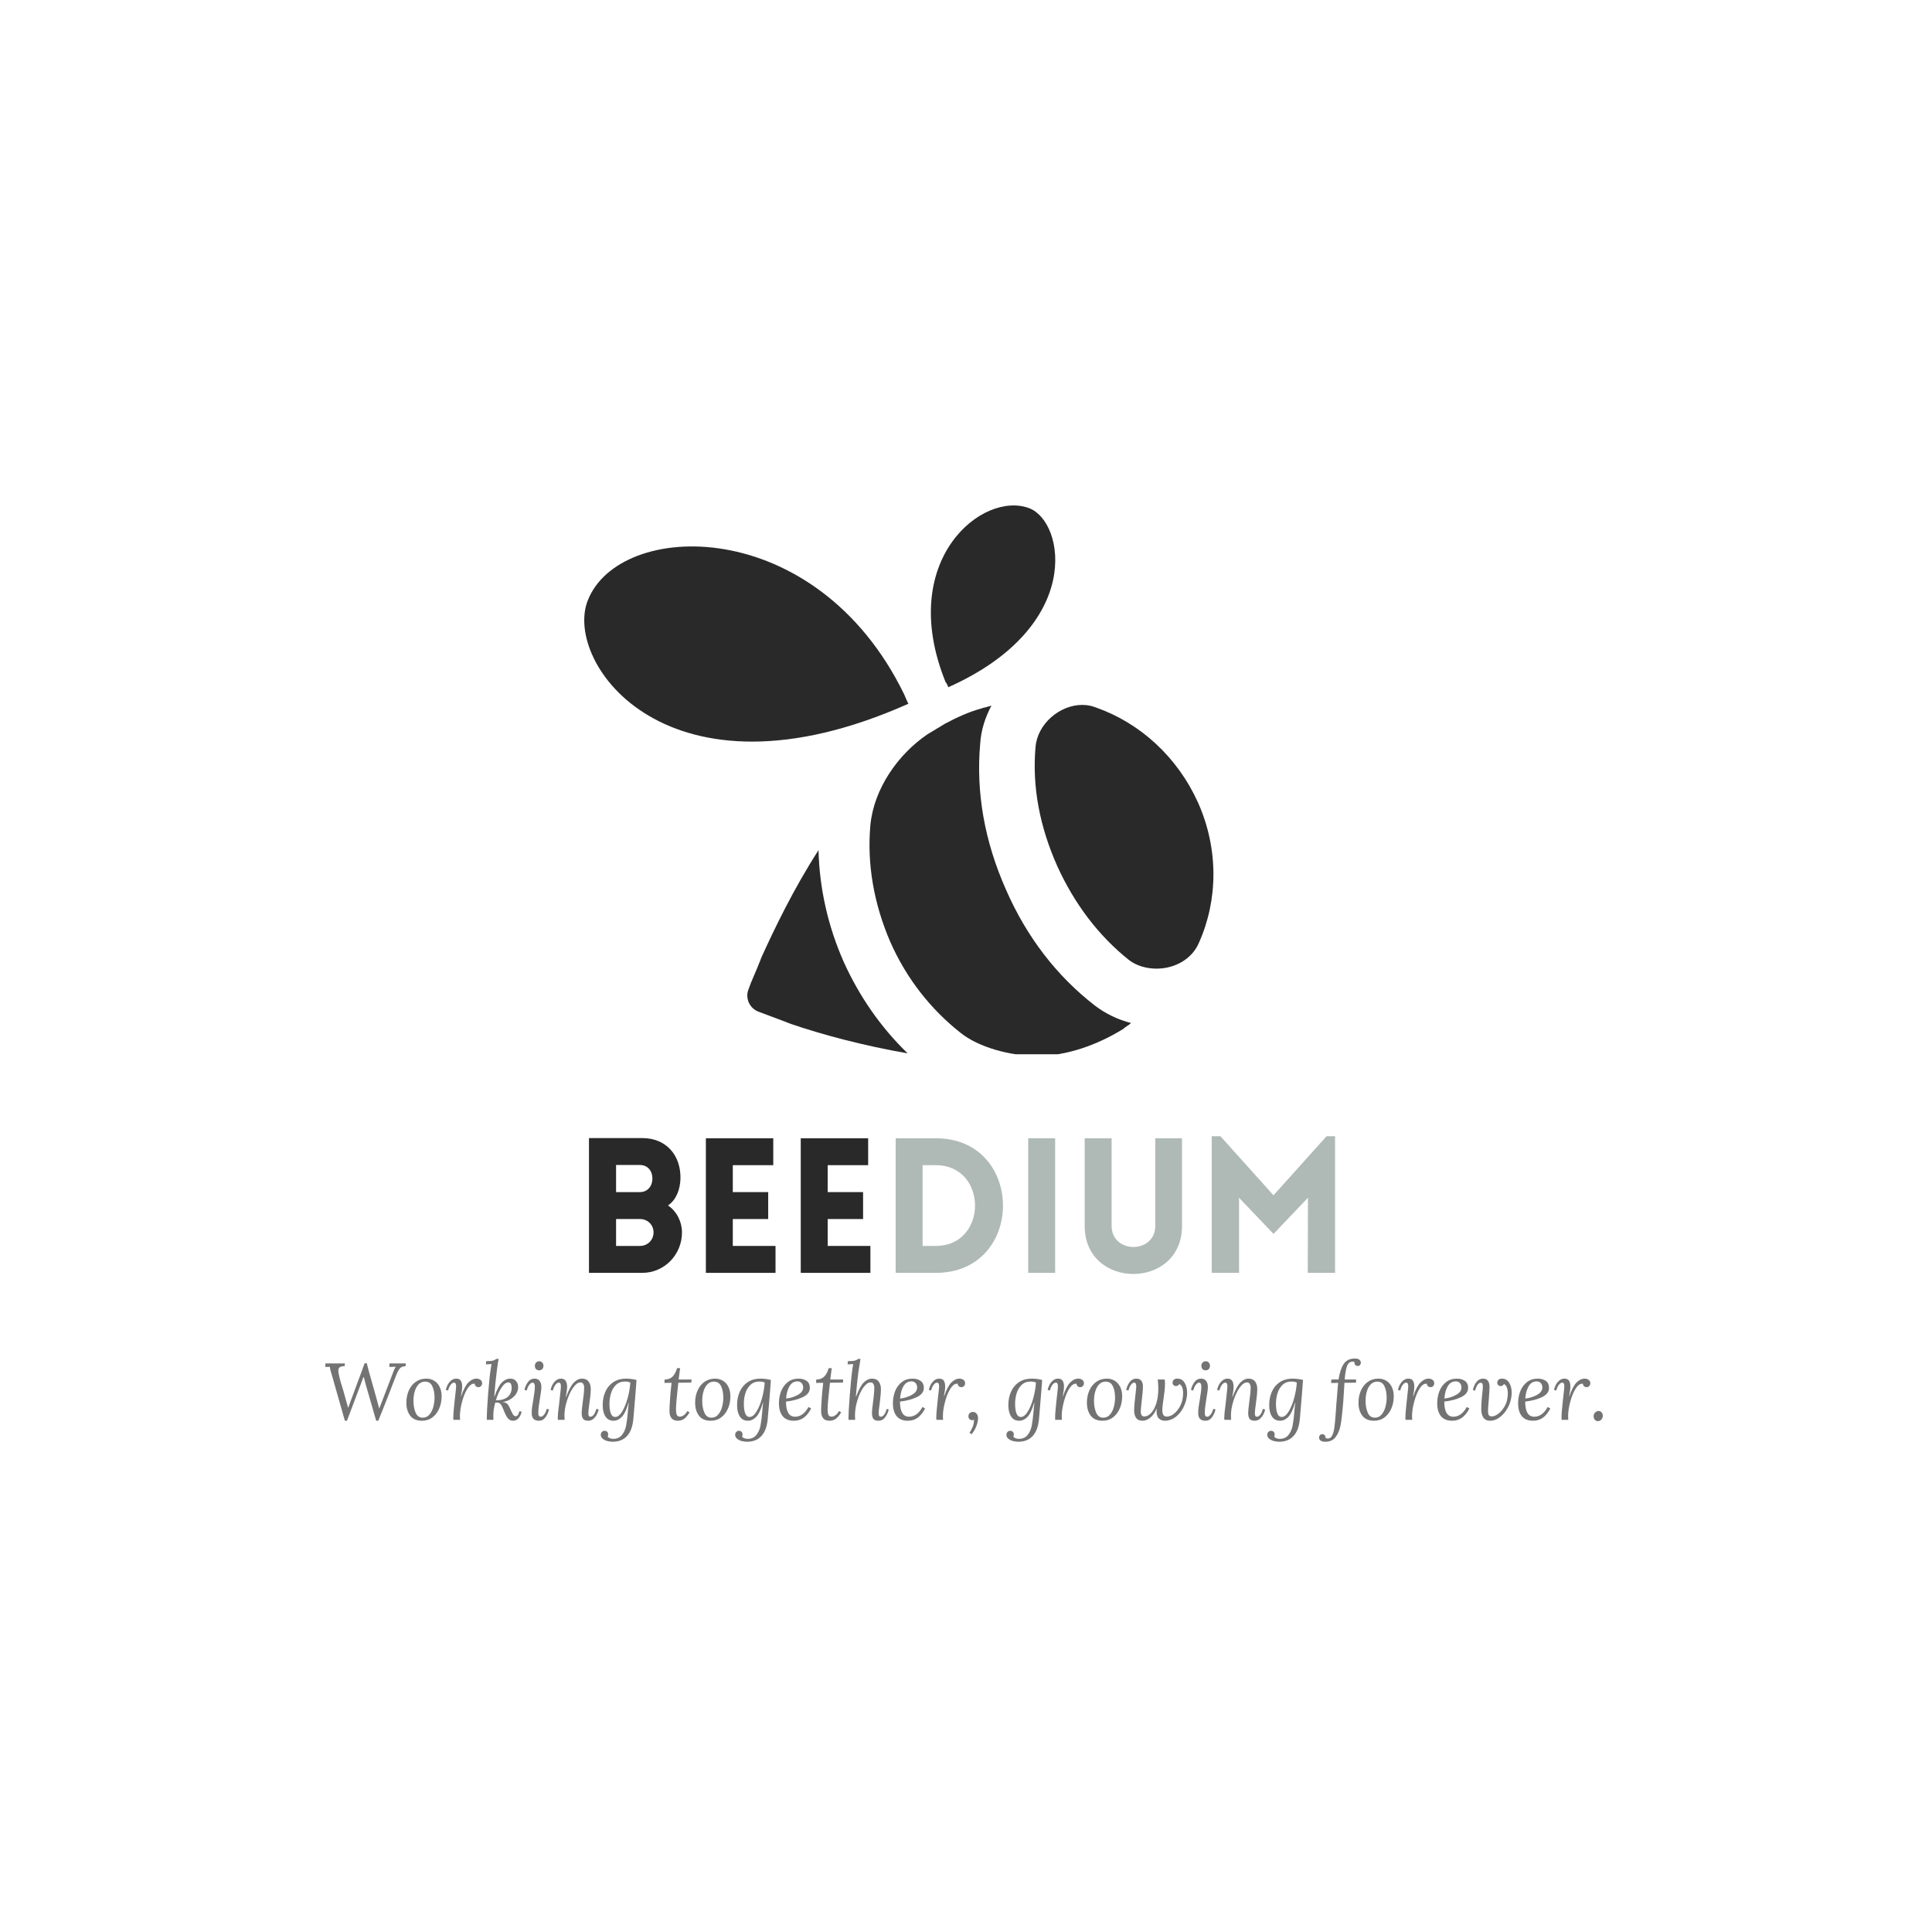 <svg xmlns="http://www.w3.org/2000/svg" xmlns:xlink="http://www.w3.org/1999/xlink" width="500" zoomAndPan="magnify" viewBox="0 0 375 375" height="500" preserveAspectRatio="xMidYMid meet" version="1.0"><defs><g/><clipPath id="2dc1f2f976"><path d="M 145 165 L 177 165 L 177 204.625 L 145 204.625 Z M 145 165 " clip-rule="nonzero"/></clipPath><clipPath id="27a65af452"><path d="M 168 136 L 220 136 L 220 204.625 L 168 204.625 Z M 168 136 " clip-rule="nonzero"/></clipPath></defs><path fill="#292929" d="M 176.332 136.59 C 176.164 136.422 175.652 135.078 175.484 134.742 C 158.363 99.668 120.102 100.836 114.062 116.613 C 109.363 128.695 129.672 157.395 176.332 136.59 Z M 176.332 136.59 " fill-opacity="1" fill-rule="nonzero"/><path fill="#292929" d="M 184.047 133.398 C 210.391 121.652 206.703 101.352 199.816 98.66 C 190.75 95.137 173.973 108.738 183.535 132.391 C 183.703 132.559 184.047 133.23 184.047 133.398 Z M 184.047 133.398 " fill-opacity="1" fill-rule="nonzero"/><g clip-path="url(#2dc1f2f976)"><path fill="#292929" d="M 158.875 165.012 C 154.004 172.57 150.312 180.289 147.793 185.828 C 147.633 186.164 147.633 186.332 147.465 186.668 C 146.625 188.852 145.777 190.531 145.281 192.043 C 144.609 193.711 145.449 195.734 147.297 196.398 C 148.633 196.91 150.48 197.574 152.668 198.414 C 152.996 198.582 153.172 198.582 153.508 198.742 C 159.387 200.758 167.438 202.941 176.172 204.453 C 170.965 199.422 166.77 193.371 163.746 186.66 C 160.715 179.793 159.043 172.402 158.875 165.012 Z M 158.875 165.012 " fill-opacity="1" fill-rule="nonzero"/></g><path fill="#292929" d="M 232.539 155.785 C 228.516 146.895 221.297 140.352 212.738 137.328 C 211.898 137 211.059 136.824 210.051 136.824 C 205.688 136.824 201.328 140.52 200.992 145.055 C 200.32 152.77 201.832 160.488 205.184 168.043 C 208.535 175.434 213.234 181.637 219.121 186.332 C 220.633 187.508 222.648 188.012 224.484 188.012 C 228.02 188.012 231.371 186.172 232.715 182.98 C 236.402 174.746 236.578 164.848 232.539 155.785 Z M 232.539 155.785 " fill-opacity="1" fill-rule="nonzero"/><g clip-path="url(#27a65af452)"><path fill="#292929" d="M 195.285 172.738 C 191.094 163.336 189.414 153.77 190.254 144.367 C 190.414 141.688 191.262 139.168 192.43 136.984 C 192.27 136.984 191.926 137.145 191.758 137.145 C 191.422 137.316 190.918 137.316 190.582 137.484 C 188.062 138.152 185.551 139.328 183.367 140.504 C 182.199 141.184 181.191 141.855 180.02 142.527 C 174.316 146.391 169.613 153.098 168.941 160.152 C 168.262 167.699 169.613 175.422 172.797 182.805 C 175.988 190.027 180.684 195.902 186.391 200.43 C 189.918 203.285 196.121 204.965 201.336 204.965 C 207.039 204.965 213.074 202.781 217.945 199.758 C 217.945 199.758 218.113 199.758 218.113 199.598 C 218.441 199.43 218.785 199.086 219.121 198.918 C 219.281 198.75 219.449 198.59 219.617 198.59 C 216.93 197.91 214.586 196.742 212.57 195.223 C 205.191 189.523 199.32 181.965 195.285 172.738 Z M 195.285 172.738 " fill-opacity="1" fill-rule="nonzero"/></g><g fill="#292929" fill-opacity="1"><g transform="translate(111.397, 247.062)"><g><path d="M 2.922 0 L 13.266 0 C 17.504 0 20.973 -3.473 20.973 -7.855 C 20.973 -9.902 19.988 -11.91 18.27 -13.082 C 19.914 -14.215 20.609 -16.262 20.68 -18.234 C 20.793 -22.836 17.906 -26.164 13.266 -26.164 L 2.922 -26.164 Z M 8.184 -20.938 L 12.824 -20.938 C 14.324 -20.938 15.238 -19.77 15.238 -18.305 C 15.238 -16.883 14.324 -15.676 12.824 -15.676 L 8.184 -15.676 Z M 8.184 -10.449 L 12.824 -10.449 C 14.324 -10.449 15.457 -9.316 15.457 -7.855 C 15.457 -6.395 14.324 -5.227 12.824 -5.227 L 8.184 -5.227 Z M 8.184 -10.449 "/></g></g></g><g fill="#292929" fill-opacity="1"><g transform="translate(134.087, 247.062)"><g><path d="M 16.441 0 L 16.441 -5.227 L 8.148 -5.227 L 8.148 -10.449 L 15.02 -10.449 L 15.02 -15.676 L 8.148 -15.676 L 8.148 -20.902 L 16.004 -20.902 L 16.004 -26.125 L 2.922 -26.125 L 2.922 0 Z M 16.441 0 "/></g></g></g><g fill="#292929" fill-opacity="1"><g transform="translate(152.503, 247.062)"><g><path d="M 16.441 0 L 16.441 -5.227 L 8.148 -5.227 L 8.148 -10.449 L 15.02 -10.449 L 15.02 -15.676 L 8.148 -15.676 L 8.148 -20.902 L 16.004 -20.902 L 16.004 -26.125 L 2.922 -26.125 L 2.922 0 Z M 16.441 0 "/></g></g></g><g fill="#afbab6" fill-opacity="1"><g transform="translate(170.928, 247.062)"><g><path d="M 10.707 -26.125 L 2.922 -26.125 L 2.922 0 L 10.707 0 C 28.098 0 28.098 -26.125 10.707 -26.125 Z M 10.707 -20.902 C 20.863 -20.902 20.863 -5.227 10.707 -5.227 L 8.148 -5.227 L 8.148 -20.902 Z M 10.707 -20.902 "/></g></g></g><g fill="#afbab6" fill-opacity="1"><g transform="translate(196.651, 247.062)"><g><path d="M 8.148 0 L 8.148 -26.125 L 2.922 -26.125 L 2.922 0 Z M 8.148 0 "/></g></g></g><g fill="#afbab6" fill-opacity="1"><g transform="translate(207.759, 247.062)"><g><path d="M 21.668 -9.098 L 21.668 -26.125 L 16.48 -26.125 L 16.48 -9.137 C 16.48 -3.652 8.004 -3.652 8.004 -9.137 L 8.004 -26.125 L 2.777 -26.125 L 2.777 -9.098 C 2.777 3.324 21.668 3.324 21.668 -9.098 Z M 21.668 -9.098 "/></g></g></g><g fill="#afbab6" fill-opacity="1"><g transform="translate(232.277, 247.062)"><g><path d="M 14.91 -15.055 L 4.605 -26.527 L 2.922 -26.527 L 2.922 0 L 8.223 0 L 8.223 -14.578 L 14.91 -7.562 L 21.594 -14.578 L 21.559 0 L 26.855 0 L 26.855 -26.527 L 25.211 -26.527 Z M 14.91 -15.055 "/></g></g></g><g fill="#737373" fill-opacity="1"><g transform="translate(62.705, 275.592)"><g><path d="M 8.484 -10.984 C 8.566 -10.617 8.719 -10.035 8.938 -9.234 C 9.164 -8.441 9.336 -7.836 9.453 -7.422 C 9.859 -5.992 10.078 -5.219 10.109 -5.094 L 10.203 -4.766 C 10.535 -3.566 10.766 -2.723 10.891 -2.234 L 10.922 -2.234 L 11.719 -4.297 C 12.219 -5.648 12.766 -7.082 13.359 -8.594 L 13.578 -9.172 C 13.734 -9.617 13.91 -10 14.109 -10.312 L 12.859 -10.266 L 12.891 -10.953 L 16.062 -10.953 L 16.031 -10.438 C 15.656 -10.395 15.367 -10.316 15.172 -10.203 C 14.973 -10.086 14.789 -9.879 14.625 -9.578 C 14.457 -9.285 14.242 -8.801 13.984 -8.125 C 13.641 -7.258 13.281 -6.328 12.906 -5.328 C 11.914 -2.785 11.188 -0.953 10.719 0.172 L 10.312 0.172 L 8.531 -6 C 8.301 -6.781 8.094 -7.551 7.906 -8.312 L 7.844 -8.312 L 4.641 0.172 L 4.234 0.172 L 1.859 -8.172 L 1.75 -8.562 C 1.633 -8.938 1.535 -9.27 1.453 -9.562 C 1.379 -9.863 1.332 -10.109 1.312 -10.297 L 0.438 -10.266 L 0.469 -10.953 L 4.234 -10.953 L 4.203 -10.438 C 3.742 -10.414 3.422 -10.336 3.234 -10.203 C 3.055 -10.078 2.969 -9.863 2.969 -9.562 C 2.969 -9.312 3.004 -9.035 3.078 -8.734 C 3.172 -8.285 3.281 -7.836 3.406 -7.391 C 3.539 -6.941 3.629 -6.648 3.672 -6.516 C 3.859 -5.953 4 -5.477 4.094 -5.094 C 4.219 -4.613 4.395 -3.973 4.625 -3.172 L 4.859 -2.375 L 4.891 -2.375 C 5.109 -2.977 5.305 -3.52 5.484 -4 L 5.688 -4.531 C 5.77 -4.738 5.883 -5.051 6.031 -5.469 C 7.227 -8.664 7.906 -10.504 8.062 -10.984 Z M 8.484 -10.984 "/></g></g></g><g fill="#737373" fill-opacity="1"><g transform="translate(78.267, 275.592)"><g><path d="M 4.484 -8 C 5.047 -8 5.551 -7.863 6 -7.594 C 6.457 -7.32 6.812 -6.926 7.062 -6.406 C 7.32 -5.895 7.453 -5.285 7.453 -4.578 C 7.453 -3.711 7.297 -2.922 6.984 -2.203 C 6.68 -1.484 6.238 -0.906 5.656 -0.469 C 5.082 -0.039 4.398 0.172 3.609 0.172 C 2.617 0.172 1.867 -0.148 1.359 -0.797 C 0.859 -1.453 0.609 -2.297 0.609 -3.328 C 0.609 -4.191 0.766 -4.977 1.078 -5.688 C 1.391 -6.395 1.836 -6.957 2.422 -7.375 C 3.004 -7.789 3.691 -8 4.484 -8 Z M 4.234 -7.422 C 3.766 -7.422 3.359 -7.254 3.016 -6.922 C 2.68 -6.598 2.426 -6.148 2.25 -5.578 C 2.07 -5.016 1.984 -4.379 1.984 -3.672 C 1.984 -2.805 2.125 -2.047 2.406 -1.391 C 2.688 -0.742 3.145 -0.422 3.781 -0.422 C 4.32 -0.422 4.758 -0.625 5.094 -1.031 C 5.438 -1.438 5.688 -1.938 5.844 -2.531 C 6 -3.125 6.078 -3.707 6.078 -4.281 C 6.078 -5.156 5.938 -5.895 5.656 -6.5 C 5.383 -7.113 4.91 -7.422 4.234 -7.422 Z M 4.234 -7.422 "/></g></g></g><g fill="#737373" fill-opacity="1"><g transform="translate(86.424, 275.592)"><g><path d="M 6.062 -8 C 6.383 -8 6.645 -7.914 6.844 -7.75 C 7.051 -7.594 7.156 -7.375 7.156 -7.094 C 7.156 -6.895 7.086 -6.719 6.953 -6.562 C 6.816 -6.414 6.645 -6.344 6.438 -6.344 C 6.25 -6.344 6.086 -6.398 5.953 -6.516 C 5.816 -6.629 5.738 -6.789 5.719 -7 C 5.676 -7.008 5.617 -7.016 5.547 -7.016 C 5.109 -7.016 4.676 -6.664 4.25 -5.969 C 3.832 -5.27 3.492 -4.414 3.234 -3.406 C 2.973 -2.406 2.844 -1.492 2.844 -0.672 C 2.844 -0.578 2.852 -0.352 2.875 0 L 1.578 0 C 1.566 -0.094 1.562 -0.227 1.562 -0.406 C 1.562 -1.039 1.645 -2.109 1.812 -3.609 L 2.016 -5.438 C 2.078 -5.977 2.109 -6.336 2.109 -6.516 C 2.109 -6.734 2.078 -6.906 2.016 -7.031 C 1.961 -7.156 1.852 -7.219 1.688 -7.219 C 1.488 -7.219 1.285 -7.094 1.078 -6.844 C 0.867 -6.594 0.691 -6.211 0.547 -5.703 L 0.109 -5.797 C 0.16 -6.086 0.27 -6.406 0.438 -6.75 C 0.613 -7.094 0.844 -7.383 1.125 -7.625 C 1.414 -7.875 1.754 -8 2.141 -8 C 2.547 -8 2.836 -7.867 3.016 -7.609 C 3.191 -7.348 3.281 -6.973 3.281 -6.484 C 3.281 -6.004 3.203 -5.375 3.047 -4.594 L 3.094 -4.594 C 3.52 -5.852 3.977 -6.734 4.469 -7.234 C 4.969 -7.742 5.5 -8 6.062 -8 Z M 6.062 -8 "/></g></g></g><g fill="#737373" fill-opacity="1"><g transform="translate(93.547, 275.592)"><g><path d="M 3.234 -11.828 C 3.148 -11.398 3.035 -10.645 2.891 -9.562 L 2.844 -9.156 C 2.656 -7.707 2.504 -6.16 2.391 -4.516 L 2.438 -4.516 C 2.875 -5.816 3.344 -6.723 3.844 -7.234 C 4.352 -7.742 4.91 -8 5.516 -8 C 6.016 -8 6.391 -7.832 6.641 -7.5 C 6.898 -7.176 7.031 -6.781 7.031 -6.312 C 7.031 -5.926 6.914 -5.535 6.688 -5.141 C 6.469 -4.754 6.129 -4.406 5.672 -4.094 C 5.211 -3.781 4.66 -3.566 4.016 -3.453 L 4.016 -3.438 C 4.367 -3.426 4.641 -3.336 4.828 -3.172 C 5.023 -3.016 5.211 -2.738 5.391 -2.344 C 5.648 -1.758 5.852 -1.336 6 -1.078 C 6.156 -0.828 6.336 -0.703 6.547 -0.703 C 6.711 -0.703 6.852 -0.773 6.969 -0.922 C 7.082 -1.078 7.18 -1.328 7.266 -1.672 L 7.703 -1.594 C 7.598 -1.094 7.398 -0.672 7.109 -0.328 C 6.828 0.004 6.461 0.172 6.016 0.172 C 5.629 0.172 5.301 0.016 5.031 -0.297 C 4.77 -0.609 4.5 -1.133 4.219 -1.875 C 4 -2.438 3.805 -2.82 3.641 -3.031 C 3.484 -3.238 3.266 -3.348 2.984 -3.359 L 2.578 -3.344 C 2.328 -2.426 2.203 -1.586 2.203 -0.828 C 2.203 -0.629 2.211 -0.352 2.234 0 L 0.953 0 C 0.941 -0.094 0.938 -0.227 0.938 -0.406 C 0.938 -1.195 1.02 -2.707 1.188 -4.938 C 1.363 -7.164 1.539 -8.852 1.719 -10 C 1.738 -10.125 1.785 -10.398 1.859 -10.828 L 0.766 -10.766 L 0.828 -11.391 C 1.441 -11.391 1.879 -11.426 2.141 -11.5 C 2.41 -11.57 2.625 -11.68 2.781 -11.828 Z M 5.094 -7.266 C 4.676 -7.266 4.242 -6.93 3.797 -6.266 C 3.359 -5.598 2.992 -4.773 2.703 -3.797 L 2.719 -3.797 C 3.707 -3.797 4.461 -4.008 4.984 -4.438 C 5.504 -4.863 5.766 -5.477 5.766 -6.281 C 5.766 -6.539 5.719 -6.77 5.625 -6.969 C 5.531 -7.164 5.352 -7.266 5.094 -7.266 Z M 5.094 -7.266 "/></g></g></g><g fill="#737373" fill-opacity="1"><g transform="translate(101.689, 275.592)"><g><path d="M 2.969 -11.375 C 3.207 -11.375 3.406 -11.289 3.562 -11.125 C 3.719 -10.957 3.797 -10.742 3.797 -10.484 C 3.797 -10.223 3.711 -10.008 3.547 -9.844 C 3.379 -9.688 3.18 -9.609 2.953 -9.609 C 2.723 -9.609 2.523 -9.688 2.359 -9.844 C 2.203 -10.008 2.125 -10.223 2.125 -10.484 C 2.125 -10.742 2.207 -10.957 2.375 -11.125 C 2.539 -11.289 2.738 -11.375 2.969 -11.375 Z M 2.078 -8 C 2.504 -8 2.828 -7.852 3.047 -7.562 C 3.273 -7.27 3.391 -6.875 3.391 -6.375 C 3.391 -5.969 3.301 -5.254 3.125 -4.234 C 3.02 -3.566 2.938 -3.008 2.875 -2.562 C 2.82 -2.125 2.797 -1.691 2.797 -1.266 C 2.797 -0.828 2.957 -0.609 3.281 -0.609 C 3.477 -0.609 3.68 -0.734 3.891 -0.984 C 4.109 -1.234 4.289 -1.613 4.438 -2.125 L 4.875 -2.031 C 4.75 -1.469 4.52 -0.957 4.188 -0.5 C 3.863 -0.051 3.441 0.172 2.922 0.172 C 1.984 0.172 1.516 -0.316 1.516 -1.297 C 1.516 -1.703 1.539 -2.098 1.594 -2.484 C 1.645 -2.867 1.723 -3.352 1.828 -3.938 C 1.93 -4.57 2.004 -5.062 2.047 -5.406 C 2.098 -5.758 2.125 -6.129 2.125 -6.516 C 2.125 -6.691 2.086 -6.852 2.016 -7 C 1.953 -7.145 1.844 -7.219 1.688 -7.219 C 1.488 -7.219 1.285 -7.094 1.078 -6.844 C 0.867 -6.594 0.691 -6.211 0.547 -5.703 L 0.109 -5.797 C 0.203 -6.305 0.414 -6.801 0.75 -7.281 C 1.082 -7.758 1.523 -8 2.078 -8 Z M 2.078 -8 "/></g></g></g><g fill="#737373" fill-opacity="1"><g transform="translate(106.761, 275.592)"><g><path d="M 6.203 -8 C 6.785 -8 7.211 -7.812 7.484 -7.438 C 7.766 -7.062 7.906 -6.57 7.906 -5.969 C 7.906 -5.27 7.805 -4.266 7.609 -2.953 C 7.492 -2.129 7.438 -1.586 7.438 -1.328 C 7.438 -1.098 7.461 -0.922 7.516 -0.797 C 7.578 -0.672 7.691 -0.609 7.859 -0.609 C 8.055 -0.609 8.258 -0.727 8.469 -0.969 C 8.676 -1.219 8.852 -1.602 9 -2.125 L 9.438 -2.016 C 9.383 -1.723 9.27 -1.406 9.094 -1.062 C 8.926 -0.727 8.695 -0.438 8.406 -0.188 C 8.125 0.051 7.789 0.172 7.406 0.172 C 6.938 0.172 6.609 0.051 6.422 -0.188 C 6.234 -0.438 6.141 -0.816 6.141 -1.328 C 6.141 -1.711 6.207 -2.398 6.344 -3.391 C 6.531 -4.672 6.625 -5.645 6.625 -6.312 C 6.625 -6.551 6.566 -6.77 6.453 -6.969 C 6.348 -7.164 6.16 -7.266 5.891 -7.266 C 5.43 -7.266 4.957 -6.914 4.469 -6.219 C 3.988 -5.531 3.586 -4.676 3.266 -3.656 C 2.953 -2.633 2.797 -1.691 2.797 -0.828 C 2.797 -0.629 2.805 -0.352 2.828 0 L 1.516 0 C 1.504 -0.094 1.5 -0.227 1.5 -0.406 C 1.5 -0.656 1.52 -1.004 1.562 -1.453 C 1.613 -1.898 1.688 -2.488 1.781 -3.219 C 1.781 -3.281 1.789 -3.383 1.812 -3.531 C 1.82 -3.664 1.836 -3.805 1.859 -3.953 C 1.879 -4.109 1.895 -4.258 1.906 -4.406 C 1.977 -5.039 2.031 -5.504 2.062 -5.797 C 2.094 -6.086 2.109 -6.328 2.109 -6.516 C 2.109 -6.734 2.078 -6.906 2.016 -7.031 C 1.961 -7.156 1.852 -7.219 1.688 -7.219 C 1.488 -7.219 1.285 -7.094 1.078 -6.844 C 0.867 -6.594 0.691 -6.211 0.547 -5.703 L 0.109 -5.797 C 0.16 -6.086 0.27 -6.406 0.438 -6.75 C 0.613 -7.094 0.844 -7.383 1.125 -7.625 C 1.414 -7.875 1.754 -8 2.141 -8 C 2.922 -8 3.312 -7.461 3.312 -6.391 C 3.312 -6.086 3.281 -5.754 3.219 -5.391 C 3.164 -5.035 3.113 -4.719 3.062 -4.438 L 3.109 -4.438 C 3.609 -5.77 4.109 -6.695 4.609 -7.219 C 5.109 -7.738 5.641 -8 6.203 -8 Z M 6.203 -8 "/></g></g></g><g fill="#737373" fill-opacity="1"><g transform="translate(116.39, 275.592)"><g><path d="M 5.172 -8 C 5.535 -8 5.895 -7.973 6.25 -7.922 C 6.613 -7.879 6.914 -7.816 7.156 -7.734 C 7.102 -6.879 6.969 -5.164 6.75 -2.594 L 6.547 -0.219 C 6.422 1.258 6.016 2.375 5.328 3.125 C 4.641 3.875 3.707 4.25 2.531 4.25 C 2.227 4.25 1.898 4.207 1.547 4.125 C 1.191 4.039 0.883 3.895 0.625 3.688 C 0.363 3.488 0.227 3.234 0.219 2.922 C 0.219 2.703 0.285 2.516 0.422 2.359 C 0.566 2.203 0.742 2.125 0.953 2.125 C 1.148 2.125 1.316 2.188 1.453 2.312 C 1.586 2.438 1.656 2.613 1.656 2.844 C 1.656 2.977 1.625 3.113 1.562 3.25 C 1.656 3.395 1.805 3.504 2.016 3.578 C 2.223 3.648 2.43 3.688 2.641 3.688 C 3.379 3.688 3.945 3.43 4.344 2.922 C 4.738 2.422 5.004 1.816 5.141 1.109 C 5.273 0.398 5.391 -0.516 5.484 -1.641 C 5.547 -2.41 5.602 -2.973 5.656 -3.328 L 5.609 -3.328 C 5.211 -1.961 4.77 -1.035 4.281 -0.547 C 3.801 -0.066 3.273 0.172 2.703 0.172 C 2.004 0.172 1.477 -0.102 1.125 -0.656 C 0.77 -1.207 0.594 -1.941 0.594 -2.859 C 0.594 -3.797 0.758 -4.648 1.094 -5.422 C 1.426 -6.203 1.938 -6.828 2.625 -7.297 C 3.312 -7.766 4.16 -8 5.172 -8 Z M 4.922 -7.438 C 4.203 -7.438 3.613 -7.211 3.156 -6.766 C 2.707 -6.316 2.383 -5.766 2.188 -5.109 C 2 -4.461 1.906 -3.801 1.906 -3.125 C 1.906 -2.344 1.992 -1.719 2.172 -1.25 C 2.348 -0.789 2.633 -0.562 3.031 -0.562 C 3.488 -0.562 3.938 -0.914 4.375 -1.625 C 4.812 -2.344 5.172 -3.227 5.453 -4.281 C 5.734 -5.332 5.898 -6.316 5.953 -7.234 C 5.68 -7.367 5.336 -7.438 4.922 -7.438 Z M 4.922 -7.438 "/></g></g></g><g fill="#737373" fill-opacity="1"><g transform="translate(124.5, 275.592)"><g/></g></g><g fill="#737373" fill-opacity="1"><g transform="translate(128.617, 275.592)"><g><path d="M 3.109 -7.828 L 5.609 -7.828 L 5.562 -7.234 L 3.047 -7.203 L 2.938 -6.203 C 2.707 -4.211 2.594 -2.805 2.594 -1.984 C 2.594 -1.578 2.641 -1.25 2.734 -1 C 2.828 -0.75 3.023 -0.625 3.328 -0.625 C 3.879 -0.625 4.375 -0.988 4.812 -1.719 L 5.219 -1.453 C 4.895 -0.898 4.555 -0.488 4.203 -0.219 C 3.848 0.039 3.43 0.172 2.953 0.172 C 2.379 0.172 1.961 0 1.703 -0.344 C 1.453 -0.688 1.328 -1.129 1.328 -1.672 C 1.328 -2.273 1.363 -3.07 1.438 -4.062 C 1.508 -5.051 1.609 -6.094 1.734 -7.188 L 0.344 -7.172 L 0.391 -7.828 C 1.016 -7.828 1.52 -8.008 1.906 -8.375 C 2.289 -8.75 2.586 -9.301 2.797 -10.031 L 3.391 -10.031 Z M 3.109 -7.828 "/></g></g></g><g fill="#737373" fill-opacity="1"><g transform="translate(134.316, 275.592)"><g><path d="M 4.484 -8 C 5.047 -8 5.551 -7.863 6 -7.594 C 6.457 -7.32 6.812 -6.926 7.062 -6.406 C 7.32 -5.895 7.453 -5.285 7.453 -4.578 C 7.453 -3.711 7.297 -2.922 6.984 -2.203 C 6.68 -1.484 6.238 -0.906 5.656 -0.469 C 5.082 -0.039 4.398 0.172 3.609 0.172 C 2.617 0.172 1.867 -0.148 1.359 -0.797 C 0.859 -1.453 0.609 -2.297 0.609 -3.328 C 0.609 -4.191 0.766 -4.977 1.078 -5.688 C 1.391 -6.395 1.836 -6.957 2.422 -7.375 C 3.004 -7.789 3.691 -8 4.484 -8 Z M 4.234 -7.422 C 3.766 -7.422 3.359 -7.254 3.016 -6.922 C 2.68 -6.598 2.426 -6.148 2.25 -5.578 C 2.07 -5.016 1.984 -4.379 1.984 -3.672 C 1.984 -2.805 2.125 -2.047 2.406 -1.391 C 2.688 -0.742 3.145 -0.422 3.781 -0.422 C 4.32 -0.422 4.758 -0.625 5.094 -1.031 C 5.438 -1.438 5.688 -1.938 5.844 -2.531 C 6 -3.125 6.078 -3.707 6.078 -4.281 C 6.078 -5.156 5.938 -5.895 5.656 -6.5 C 5.383 -7.113 4.91 -7.422 4.234 -7.422 Z M 4.234 -7.422 "/></g></g></g><g fill="#737373" fill-opacity="1"><g transform="translate(142.473, 275.592)"><g><path d="M 5.172 -8 C 5.535 -8 5.895 -7.973 6.25 -7.922 C 6.613 -7.879 6.914 -7.816 7.156 -7.734 C 7.102 -6.879 6.969 -5.164 6.75 -2.594 L 6.547 -0.219 C 6.422 1.258 6.016 2.375 5.328 3.125 C 4.641 3.875 3.707 4.25 2.531 4.25 C 2.227 4.25 1.898 4.207 1.547 4.125 C 1.191 4.039 0.883 3.895 0.625 3.688 C 0.363 3.488 0.227 3.234 0.219 2.922 C 0.219 2.703 0.285 2.516 0.422 2.359 C 0.566 2.203 0.742 2.125 0.953 2.125 C 1.148 2.125 1.316 2.188 1.453 2.312 C 1.586 2.438 1.656 2.613 1.656 2.844 C 1.656 2.977 1.625 3.113 1.562 3.25 C 1.656 3.395 1.805 3.504 2.016 3.578 C 2.223 3.648 2.43 3.688 2.641 3.688 C 3.379 3.688 3.945 3.43 4.344 2.922 C 4.738 2.422 5.004 1.816 5.141 1.109 C 5.273 0.398 5.391 -0.516 5.484 -1.641 C 5.547 -2.41 5.602 -2.973 5.656 -3.328 L 5.609 -3.328 C 5.211 -1.961 4.77 -1.035 4.281 -0.547 C 3.801 -0.066 3.273 0.172 2.703 0.172 C 2.004 0.172 1.477 -0.102 1.125 -0.656 C 0.77 -1.207 0.594 -1.941 0.594 -2.859 C 0.594 -3.797 0.758 -4.648 1.094 -5.422 C 1.426 -6.203 1.938 -6.828 2.625 -7.297 C 3.312 -7.766 4.16 -8 5.172 -8 Z M 4.922 -7.438 C 4.203 -7.438 3.613 -7.211 3.156 -6.766 C 2.707 -6.316 2.383 -5.766 2.188 -5.109 C 2 -4.461 1.906 -3.801 1.906 -3.125 C 1.906 -2.344 1.992 -1.719 2.172 -1.25 C 2.348 -0.789 2.633 -0.562 3.031 -0.562 C 3.488 -0.562 3.938 -0.914 4.375 -1.625 C 4.812 -2.344 5.172 -3.227 5.453 -4.281 C 5.734 -5.332 5.898 -6.316 5.953 -7.234 C 5.68 -7.367 5.336 -7.438 4.922 -7.438 Z M 4.922 -7.438 "/></g></g></g><g fill="#737373" fill-opacity="1"><g transform="translate(150.583, 275.592)"><g><path d="M 4.422 -8 C 5.047 -8 5.566 -7.852 5.984 -7.562 C 6.398 -7.27 6.609 -6.816 6.609 -6.203 C 6.609 -5.43 6.141 -4.828 5.203 -4.391 C 4.273 -3.961 3.203 -3.68 1.984 -3.547 C 1.984 -2.566 2.129 -1.832 2.422 -1.344 C 2.711 -0.852 3.16 -0.609 3.766 -0.609 C 4.254 -0.609 4.723 -0.766 5.172 -1.078 C 5.617 -1.398 6.008 -1.875 6.344 -2.5 L 6.859 -2.203 C 6.422 -1.379 5.93 -0.773 5.391 -0.391 C 4.848 -0.016 4.219 0.172 3.5 0.172 C 2.539 0.172 1.816 -0.125 1.328 -0.719 C 0.848 -1.32 0.609 -2.148 0.609 -3.203 C 0.609 -4.055 0.75 -4.844 1.031 -5.562 C 1.32 -6.289 1.754 -6.879 2.328 -7.328 C 2.898 -7.773 3.598 -8 4.422 -8 Z M 4.203 -7.469 C 3.523 -7.469 3.004 -7.145 2.641 -6.5 C 2.273 -5.852 2.062 -5.062 2 -4.125 C 2.906 -4.25 3.68 -4.5 4.328 -4.875 C 4.984 -5.25 5.312 -5.719 5.312 -6.281 C 5.312 -6.625 5.211 -6.906 5.016 -7.125 C 4.828 -7.352 4.555 -7.469 4.203 -7.469 Z M 4.203 -7.469 "/></g></g></g><g fill="#737373" fill-opacity="1"><g transform="translate(158.051, 275.592)"><g><path d="M 3.109 -7.828 L 5.609 -7.828 L 5.562 -7.234 L 3.047 -7.203 L 2.938 -6.203 C 2.707 -4.211 2.594 -2.805 2.594 -1.984 C 2.594 -1.578 2.641 -1.25 2.734 -1 C 2.828 -0.75 3.023 -0.625 3.328 -0.625 C 3.879 -0.625 4.375 -0.988 4.812 -1.719 L 5.219 -1.453 C 4.895 -0.898 4.555 -0.488 4.203 -0.219 C 3.848 0.039 3.43 0.172 2.953 0.172 C 2.379 0.172 1.961 0 1.703 -0.344 C 1.453 -0.688 1.328 -1.129 1.328 -1.672 C 1.328 -2.273 1.363 -3.07 1.438 -4.062 C 1.508 -5.051 1.609 -6.094 1.734 -7.188 L 0.344 -7.172 L 0.391 -7.828 C 1.016 -7.828 1.52 -8.008 1.906 -8.375 C 2.289 -8.75 2.586 -9.301 2.797 -10.031 L 3.391 -10.031 Z M 3.109 -7.828 "/></g></g></g><g fill="#737373" fill-opacity="1"><g transform="translate(163.75, 275.592)"><g><path d="M 3.141 -11.031 C 2.973 -10.031 2.875 -9.406 2.844 -9.156 C 2.77 -8.625 2.68 -7.852 2.578 -6.844 C 2.484 -5.844 2.414 -5.066 2.375 -4.516 L 2.422 -4.516 C 2.91 -5.836 3.406 -6.75 3.906 -7.25 C 4.406 -7.75 4.941 -8 5.516 -8 C 6.098 -8 6.531 -7.805 6.812 -7.422 C 7.094 -7.047 7.234 -6.562 7.234 -5.969 C 7.234 -5.27 7.145 -4.266 6.969 -2.953 C 6.852 -2.129 6.797 -1.586 6.797 -1.328 C 6.797 -1.098 6.82 -0.922 6.875 -0.797 C 6.938 -0.672 7.051 -0.609 7.219 -0.609 C 7.414 -0.609 7.617 -0.727 7.828 -0.969 C 8.035 -1.219 8.211 -1.602 8.359 -2.125 L 8.75 -2.016 C 8.656 -1.516 8.438 -1.023 8.094 -0.547 C 7.758 -0.066 7.316 0.172 6.766 0.172 C 6.297 0.172 5.969 0.051 5.781 -0.188 C 5.594 -0.438 5.5 -0.816 5.5 -1.328 C 5.5 -1.723 5.566 -2.414 5.703 -3.406 C 5.723 -3.539 5.77 -3.93 5.844 -4.578 C 5.914 -5.223 5.953 -5.801 5.953 -6.312 C 5.953 -6.551 5.895 -6.77 5.781 -6.969 C 5.664 -7.164 5.473 -7.266 5.203 -7.266 C 4.754 -7.266 4.289 -6.93 3.812 -6.266 C 3.344 -5.598 2.957 -4.758 2.656 -3.75 C 2.352 -2.738 2.203 -1.766 2.203 -0.828 C 2.203 -0.629 2.211 -0.352 2.234 0 L 0.953 0 C 0.941 -0.094 0.938 -0.227 0.938 -0.406 C 0.938 -1.176 1.023 -2.68 1.203 -4.922 C 1.379 -7.16 1.551 -8.852 1.719 -10 C 1.738 -10.125 1.785 -10.398 1.859 -10.828 L 0.766 -10.766 L 0.828 -11.391 C 1.453 -11.391 1.898 -11.426 2.172 -11.5 C 2.441 -11.57 2.656 -11.68 2.812 -11.828 L 3.266 -11.828 Z M 3.141 -11.031 "/></g></g></g><g fill="#737373" fill-opacity="1"><g transform="translate(172.705, 275.592)"><g><path d="M 4.422 -8 C 5.047 -8 5.566 -7.852 5.984 -7.562 C 6.398 -7.27 6.609 -6.816 6.609 -6.203 C 6.609 -5.43 6.141 -4.828 5.203 -4.391 C 4.273 -3.961 3.203 -3.68 1.984 -3.547 C 1.984 -2.566 2.129 -1.832 2.422 -1.344 C 2.711 -0.852 3.16 -0.609 3.766 -0.609 C 4.254 -0.609 4.723 -0.766 5.172 -1.078 C 5.617 -1.398 6.008 -1.875 6.344 -2.5 L 6.859 -2.203 C 6.422 -1.379 5.93 -0.773 5.391 -0.391 C 4.848 -0.016 4.219 0.172 3.5 0.172 C 2.539 0.172 1.816 -0.125 1.328 -0.719 C 0.848 -1.32 0.609 -2.148 0.609 -3.203 C 0.609 -4.055 0.75 -4.844 1.031 -5.562 C 1.32 -6.289 1.754 -6.879 2.328 -7.328 C 2.898 -7.773 3.598 -8 4.422 -8 Z M 4.203 -7.469 C 3.523 -7.469 3.004 -7.145 2.641 -6.5 C 2.273 -5.852 2.062 -5.062 2 -4.125 C 2.906 -4.25 3.68 -4.5 4.328 -4.875 C 4.984 -5.25 5.312 -5.719 5.312 -6.281 C 5.312 -6.625 5.211 -6.906 5.016 -7.125 C 4.828 -7.352 4.555 -7.469 4.203 -7.469 Z M 4.203 -7.469 "/></g></g></g><g fill="#737373" fill-opacity="1"><g transform="translate(180.173, 275.592)"><g><path d="M 6.062 -8 C 6.383 -8 6.645 -7.914 6.844 -7.75 C 7.051 -7.594 7.156 -7.375 7.156 -7.094 C 7.156 -6.895 7.086 -6.719 6.953 -6.562 C 6.816 -6.414 6.645 -6.344 6.438 -6.344 C 6.25 -6.344 6.086 -6.398 5.953 -6.516 C 5.816 -6.629 5.738 -6.789 5.719 -7 C 5.676 -7.008 5.617 -7.016 5.547 -7.016 C 5.109 -7.016 4.676 -6.664 4.25 -5.969 C 3.832 -5.27 3.492 -4.414 3.234 -3.406 C 2.973 -2.406 2.844 -1.492 2.844 -0.672 C 2.844 -0.578 2.852 -0.352 2.875 0 L 1.578 0 C 1.566 -0.094 1.562 -0.227 1.562 -0.406 C 1.562 -1.039 1.645 -2.109 1.812 -3.609 L 2.016 -5.438 C 2.078 -5.977 2.109 -6.336 2.109 -6.516 C 2.109 -6.734 2.078 -6.906 2.016 -7.031 C 1.961 -7.156 1.852 -7.219 1.688 -7.219 C 1.488 -7.219 1.285 -7.094 1.078 -6.844 C 0.867 -6.594 0.691 -6.211 0.547 -5.703 L 0.109 -5.797 C 0.16 -6.086 0.27 -6.406 0.438 -6.75 C 0.613 -7.094 0.844 -7.383 1.125 -7.625 C 1.414 -7.875 1.754 -8 2.141 -8 C 2.547 -8 2.836 -7.867 3.016 -7.609 C 3.191 -7.348 3.281 -6.973 3.281 -6.484 C 3.281 -6.004 3.203 -5.375 3.047 -4.594 L 3.094 -4.594 C 3.52 -5.852 3.977 -6.734 4.469 -7.234 C 4.969 -7.742 5.5 -8 6.062 -8 Z M 6.062 -8 "/></g></g></g><g fill="#737373" fill-opacity="1"><g transform="translate(187.297, 275.592)"><g><path d="M 1.547 -1.531 C 1.848 -1.531 2.086 -1.414 2.266 -1.188 C 2.453 -0.957 2.547 -0.664 2.547 -0.312 C 2.547 0.125 2.43 0.641 2.203 1.234 C 1.984 1.828 1.672 2.348 1.266 2.797 L 0.875 2.484 C 1.082 2.234 1.281 1.879 1.469 1.422 C 1.656 0.973 1.75 0.539 1.75 0.125 L 1.75 0 L 1.719 0 C 1.602 0.039 1.484 0.062 1.359 0.062 C 1.172 0.062 1.008 -0.008 0.875 -0.156 C 0.738 -0.301 0.672 -0.469 0.672 -0.656 C 0.672 -0.926 0.754 -1.141 0.922 -1.297 C 1.086 -1.453 1.297 -1.531 1.547 -1.531 Z M 1.547 -1.531 "/></g></g></g><g fill="#737373" fill-opacity="1"><g transform="translate(191.008, 275.592)"><g/></g></g><g fill="#737373" fill-opacity="1"><g transform="translate(195.125, 275.592)"><g><path d="M 5.172 -8 C 5.535 -8 5.895 -7.973 6.25 -7.922 C 6.613 -7.879 6.914 -7.816 7.156 -7.734 C 7.102 -6.879 6.969 -5.164 6.75 -2.594 L 6.547 -0.219 C 6.422 1.258 6.016 2.375 5.328 3.125 C 4.641 3.875 3.707 4.25 2.531 4.25 C 2.227 4.25 1.898 4.207 1.547 4.125 C 1.191 4.039 0.883 3.895 0.625 3.688 C 0.363 3.488 0.227 3.234 0.219 2.922 C 0.219 2.703 0.285 2.516 0.422 2.359 C 0.566 2.203 0.742 2.125 0.953 2.125 C 1.148 2.125 1.316 2.188 1.453 2.312 C 1.586 2.438 1.656 2.613 1.656 2.844 C 1.656 2.977 1.625 3.113 1.562 3.25 C 1.656 3.395 1.805 3.504 2.016 3.578 C 2.223 3.648 2.43 3.688 2.641 3.688 C 3.379 3.688 3.945 3.43 4.344 2.922 C 4.738 2.422 5.004 1.816 5.141 1.109 C 5.273 0.398 5.391 -0.516 5.484 -1.641 C 5.547 -2.41 5.602 -2.973 5.656 -3.328 L 5.609 -3.328 C 5.211 -1.961 4.77 -1.035 4.281 -0.547 C 3.801 -0.066 3.273 0.172 2.703 0.172 C 2.004 0.172 1.477 -0.102 1.125 -0.656 C 0.77 -1.207 0.594 -1.941 0.594 -2.859 C 0.594 -3.797 0.758 -4.648 1.094 -5.422 C 1.426 -6.203 1.938 -6.828 2.625 -7.297 C 3.312 -7.766 4.16 -8 5.172 -8 Z M 4.922 -7.438 C 4.203 -7.438 3.613 -7.211 3.156 -6.766 C 2.707 -6.316 2.383 -5.766 2.188 -5.109 C 2 -4.461 1.906 -3.801 1.906 -3.125 C 1.906 -2.344 1.992 -1.719 2.172 -1.25 C 2.348 -0.789 2.633 -0.562 3.031 -0.562 C 3.488 -0.562 3.938 -0.914 4.375 -1.625 C 4.812 -2.344 5.172 -3.227 5.453 -4.281 C 5.734 -5.332 5.898 -6.316 5.953 -7.234 C 5.68 -7.367 5.336 -7.438 4.922 -7.438 Z M 4.922 -7.438 "/></g></g></g><g fill="#737373" fill-opacity="1"><g transform="translate(203.235, 275.592)"><g><path d="M 6.062 -8 C 6.383 -8 6.645 -7.914 6.844 -7.75 C 7.051 -7.594 7.156 -7.375 7.156 -7.094 C 7.156 -6.895 7.086 -6.719 6.953 -6.562 C 6.816 -6.414 6.645 -6.344 6.438 -6.344 C 6.25 -6.344 6.086 -6.398 5.953 -6.516 C 5.816 -6.629 5.738 -6.789 5.719 -7 C 5.676 -7.008 5.617 -7.016 5.547 -7.016 C 5.109 -7.016 4.676 -6.664 4.25 -5.969 C 3.832 -5.27 3.492 -4.414 3.234 -3.406 C 2.973 -2.406 2.844 -1.492 2.844 -0.672 C 2.844 -0.578 2.852 -0.352 2.875 0 L 1.578 0 C 1.566 -0.094 1.562 -0.227 1.562 -0.406 C 1.562 -1.039 1.645 -2.109 1.812 -3.609 L 2.016 -5.438 C 2.078 -5.977 2.109 -6.336 2.109 -6.516 C 2.109 -6.734 2.078 -6.906 2.016 -7.031 C 1.961 -7.156 1.852 -7.219 1.688 -7.219 C 1.488 -7.219 1.285 -7.094 1.078 -6.844 C 0.867 -6.594 0.691 -6.211 0.547 -5.703 L 0.109 -5.797 C 0.16 -6.086 0.27 -6.406 0.438 -6.75 C 0.613 -7.094 0.844 -7.383 1.125 -7.625 C 1.414 -7.875 1.754 -8 2.141 -8 C 2.547 -8 2.836 -7.867 3.016 -7.609 C 3.191 -7.348 3.281 -6.973 3.281 -6.484 C 3.281 -6.004 3.203 -5.375 3.047 -4.594 L 3.094 -4.594 C 3.52 -5.852 3.977 -6.734 4.469 -7.234 C 4.969 -7.742 5.5 -8 6.062 -8 Z M 6.062 -8 "/></g></g></g><g fill="#737373" fill-opacity="1"><g transform="translate(210.359, 275.592)"><g><path d="M 4.484 -8 C 5.047 -8 5.551 -7.863 6 -7.594 C 6.457 -7.32 6.812 -6.926 7.062 -6.406 C 7.32 -5.895 7.453 -5.285 7.453 -4.578 C 7.453 -3.711 7.297 -2.922 6.984 -2.203 C 6.68 -1.484 6.238 -0.906 5.656 -0.469 C 5.082 -0.039 4.398 0.172 3.609 0.172 C 2.617 0.172 1.867 -0.148 1.359 -0.797 C 0.859 -1.453 0.609 -2.297 0.609 -3.328 C 0.609 -4.191 0.766 -4.977 1.078 -5.688 C 1.391 -6.395 1.836 -6.957 2.422 -7.375 C 3.004 -7.789 3.691 -8 4.484 -8 Z M 4.234 -7.422 C 3.766 -7.422 3.359 -7.254 3.016 -6.922 C 2.68 -6.598 2.426 -6.148 2.25 -5.578 C 2.07 -5.016 1.984 -4.379 1.984 -3.672 C 1.984 -2.805 2.125 -2.047 2.406 -1.391 C 2.688 -0.742 3.145 -0.422 3.781 -0.422 C 4.32 -0.422 4.758 -0.625 5.094 -1.031 C 5.438 -1.438 5.688 -1.938 5.844 -2.531 C 6 -3.125 6.078 -3.707 6.078 -4.281 C 6.078 -5.156 5.938 -5.895 5.656 -6.5 C 5.383 -7.113 4.91 -7.422 4.234 -7.422 Z M 4.234 -7.422 "/></g></g></g><g fill="#737373" fill-opacity="1"><g transform="translate(218.515, 275.592)"><g><path d="M 10.016 -8 C 10.617 -8 11.082 -7.738 11.406 -7.219 C 11.738 -6.695 11.906 -6.047 11.906 -5.266 C 11.906 -4.578 11.77 -3.867 11.5 -3.141 C 11.145 -2.172 10.613 -1.375 9.906 -0.75 C 9.195 -0.133 8.414 0.172 7.562 0.172 C 7.113 0.172 6.734 0.023 6.422 -0.266 C 6.117 -0.555 5.969 -1.051 5.969 -1.75 C 5.969 -1.938 5.973 -2.082 5.984 -2.188 L 5.953 -2.188 C 5.734 -1.539 5.367 -0.984 4.859 -0.516 C 4.348 -0.055 3.812 0.172 3.25 0.172 C 2.676 0.172 2.258 -0.008 2 -0.375 C 1.75 -0.75 1.625 -1.242 1.625 -1.859 C 1.625 -2.273 1.648 -2.754 1.703 -3.297 C 1.754 -3.848 1.812 -4.363 1.875 -4.844 C 1.977 -5.738 2.031 -6.285 2.031 -6.484 C 2.031 -6.723 2 -6.906 1.938 -7.031 C 1.883 -7.156 1.773 -7.219 1.609 -7.219 C 1.422 -7.219 1.227 -7.094 1.031 -6.844 C 0.832 -6.602 0.66 -6.223 0.516 -5.703 L 0.078 -5.797 C 0.172 -6.305 0.383 -6.801 0.719 -7.281 C 1.062 -7.758 1.508 -8 2.062 -8 C 2.477 -8 2.789 -7.867 3 -7.609 C 3.219 -7.348 3.328 -6.973 3.328 -6.484 C 3.328 -5.898 3.242 -4.926 3.078 -3.562 C 2.961 -2.551 2.906 -1.895 2.906 -1.594 C 2.906 -1.32 2.957 -1.098 3.062 -0.922 C 3.164 -0.742 3.336 -0.656 3.578 -0.656 C 4.047 -0.656 4.488 -0.875 4.906 -1.312 C 5.32 -1.75 5.66 -2.379 5.922 -3.203 C 6.18 -4.023 6.312 -4.984 6.312 -6.078 C 6.312 -6.66 6.273 -7.242 6.203 -7.828 L 7.547 -7.828 C 7.586 -7.672 7.609 -7.438 7.609 -7.125 C 7.609 -6.625 7.582 -6.133 7.531 -5.656 C 7.477 -5.188 7.406 -4.633 7.312 -4 C 7.258 -3.602 7.207 -3.219 7.156 -2.844 C 7.113 -2.469 7.094 -2.141 7.094 -1.859 C 7.094 -1.492 7.156 -1.195 7.281 -0.969 C 7.406 -0.75 7.629 -0.641 7.953 -0.641 C 8.535 -0.641 9.102 -0.91 9.656 -1.453 C 10.207 -1.992 10.617 -2.676 10.891 -3.5 C 10.953 -3.695 11.004 -3.945 11.047 -4.25 C 11.098 -4.551 11.125 -4.852 11.125 -5.156 C 11.125 -6.133 10.875 -6.734 10.375 -6.953 C 10.258 -6.691 10.047 -6.562 9.734 -6.562 C 9.566 -6.562 9.414 -6.617 9.281 -6.734 C 9.145 -6.848 9.078 -7.016 9.078 -7.234 C 9.078 -7.43 9.148 -7.609 9.297 -7.766 C 9.453 -7.922 9.691 -8 10.016 -8 Z M 10.016 -8 "/></g></g></g><g fill="#737373" fill-opacity="1"><g transform="translate(231.056, 275.592)"><g><path d="M 2.969 -11.375 C 3.207 -11.375 3.406 -11.289 3.562 -11.125 C 3.719 -10.957 3.797 -10.742 3.797 -10.484 C 3.797 -10.223 3.711 -10.008 3.547 -9.844 C 3.379 -9.688 3.18 -9.609 2.953 -9.609 C 2.723 -9.609 2.523 -9.688 2.359 -9.844 C 2.203 -10.008 2.125 -10.223 2.125 -10.484 C 2.125 -10.742 2.207 -10.957 2.375 -11.125 C 2.539 -11.289 2.738 -11.375 2.969 -11.375 Z M 2.078 -8 C 2.504 -8 2.828 -7.852 3.047 -7.562 C 3.273 -7.27 3.391 -6.875 3.391 -6.375 C 3.391 -5.969 3.301 -5.254 3.125 -4.234 C 3.02 -3.566 2.938 -3.008 2.875 -2.562 C 2.82 -2.125 2.797 -1.691 2.797 -1.266 C 2.797 -0.828 2.957 -0.609 3.281 -0.609 C 3.477 -0.609 3.68 -0.734 3.891 -0.984 C 4.109 -1.234 4.289 -1.613 4.438 -2.125 L 4.875 -2.031 C 4.75 -1.469 4.52 -0.957 4.188 -0.5 C 3.863 -0.051 3.441 0.172 2.922 0.172 C 1.984 0.172 1.516 -0.316 1.516 -1.297 C 1.516 -1.703 1.539 -2.098 1.594 -2.484 C 1.645 -2.867 1.723 -3.352 1.828 -3.938 C 1.93 -4.57 2.004 -5.062 2.047 -5.406 C 2.098 -5.758 2.125 -6.129 2.125 -6.516 C 2.125 -6.691 2.086 -6.852 2.016 -7 C 1.953 -7.145 1.844 -7.219 1.688 -7.219 C 1.488 -7.219 1.285 -7.094 1.078 -6.844 C 0.867 -6.594 0.691 -6.211 0.547 -5.703 L 0.109 -5.797 C 0.203 -6.305 0.414 -6.801 0.75 -7.281 C 1.082 -7.758 1.523 -8 2.078 -8 Z M 2.078 -8 "/></g></g></g><g fill="#737373" fill-opacity="1"><g transform="translate(236.129, 275.592)"><g><path d="M 6.203 -8 C 6.785 -8 7.211 -7.812 7.484 -7.438 C 7.766 -7.062 7.906 -6.57 7.906 -5.969 C 7.906 -5.27 7.805 -4.266 7.609 -2.953 C 7.492 -2.129 7.438 -1.586 7.438 -1.328 C 7.438 -1.098 7.461 -0.922 7.516 -0.797 C 7.578 -0.672 7.691 -0.609 7.859 -0.609 C 8.055 -0.609 8.258 -0.727 8.469 -0.969 C 8.676 -1.219 8.852 -1.602 9 -2.125 L 9.438 -2.016 C 9.383 -1.723 9.27 -1.406 9.094 -1.062 C 8.926 -0.727 8.695 -0.438 8.406 -0.188 C 8.125 0.051 7.789 0.172 7.406 0.172 C 6.938 0.172 6.609 0.051 6.422 -0.188 C 6.234 -0.438 6.141 -0.816 6.141 -1.328 C 6.141 -1.711 6.207 -2.398 6.344 -3.391 C 6.531 -4.672 6.625 -5.645 6.625 -6.312 C 6.625 -6.551 6.566 -6.77 6.453 -6.969 C 6.348 -7.164 6.16 -7.266 5.891 -7.266 C 5.43 -7.266 4.957 -6.914 4.469 -6.219 C 3.988 -5.531 3.586 -4.676 3.266 -3.656 C 2.953 -2.633 2.797 -1.691 2.797 -0.828 C 2.797 -0.629 2.805 -0.352 2.828 0 L 1.516 0 C 1.504 -0.094 1.5 -0.227 1.5 -0.406 C 1.5 -0.656 1.52 -1.004 1.562 -1.453 C 1.613 -1.898 1.688 -2.488 1.781 -3.219 C 1.781 -3.281 1.789 -3.383 1.812 -3.531 C 1.82 -3.664 1.836 -3.805 1.859 -3.953 C 1.879 -4.109 1.895 -4.258 1.906 -4.406 C 1.977 -5.039 2.031 -5.504 2.062 -5.797 C 2.094 -6.086 2.109 -6.328 2.109 -6.516 C 2.109 -6.734 2.078 -6.906 2.016 -7.031 C 1.961 -7.156 1.852 -7.219 1.688 -7.219 C 1.488 -7.219 1.285 -7.094 1.078 -6.844 C 0.867 -6.594 0.691 -6.211 0.547 -5.703 L 0.109 -5.797 C 0.16 -6.086 0.27 -6.406 0.438 -6.75 C 0.613 -7.094 0.844 -7.383 1.125 -7.625 C 1.414 -7.875 1.754 -8 2.141 -8 C 2.922 -8 3.312 -7.461 3.312 -6.391 C 3.312 -6.086 3.281 -5.754 3.219 -5.391 C 3.164 -5.035 3.113 -4.719 3.062 -4.438 L 3.109 -4.438 C 3.609 -5.77 4.109 -6.695 4.609 -7.219 C 5.109 -7.738 5.641 -8 6.203 -8 Z M 6.203 -8 "/></g></g></g><g fill="#737373" fill-opacity="1"><g transform="translate(245.757, 275.592)"><g><path d="M 5.172 -8 C 5.535 -8 5.895 -7.973 6.25 -7.922 C 6.613 -7.879 6.914 -7.816 7.156 -7.734 C 7.102 -6.879 6.969 -5.164 6.75 -2.594 L 6.547 -0.219 C 6.422 1.258 6.016 2.375 5.328 3.125 C 4.641 3.875 3.707 4.25 2.531 4.25 C 2.227 4.25 1.898 4.207 1.547 4.125 C 1.191 4.039 0.883 3.895 0.625 3.688 C 0.363 3.488 0.227 3.234 0.219 2.922 C 0.219 2.703 0.285 2.516 0.422 2.359 C 0.566 2.203 0.742 2.125 0.953 2.125 C 1.148 2.125 1.316 2.188 1.453 2.312 C 1.586 2.438 1.656 2.613 1.656 2.844 C 1.656 2.977 1.625 3.113 1.562 3.25 C 1.656 3.395 1.805 3.504 2.016 3.578 C 2.223 3.648 2.43 3.688 2.641 3.688 C 3.379 3.688 3.945 3.43 4.344 2.922 C 4.738 2.422 5.004 1.816 5.141 1.109 C 5.273 0.398 5.391 -0.516 5.484 -1.641 C 5.547 -2.41 5.602 -2.973 5.656 -3.328 L 5.609 -3.328 C 5.211 -1.961 4.77 -1.035 4.281 -0.547 C 3.801 -0.066 3.273 0.172 2.703 0.172 C 2.004 0.172 1.477 -0.102 1.125 -0.656 C 0.77 -1.207 0.594 -1.941 0.594 -2.859 C 0.594 -3.797 0.758 -4.648 1.094 -5.422 C 1.426 -6.203 1.938 -6.828 2.625 -7.297 C 3.312 -7.766 4.16 -8 5.172 -8 Z M 4.922 -7.438 C 4.203 -7.438 3.613 -7.211 3.156 -6.766 C 2.707 -6.316 2.383 -5.766 2.188 -5.109 C 2 -4.461 1.906 -3.801 1.906 -3.125 C 1.906 -2.344 1.992 -1.719 2.172 -1.25 C 2.348 -0.789 2.633 -0.562 3.031 -0.562 C 3.488 -0.562 3.938 -0.914 4.375 -1.625 C 4.812 -2.344 5.172 -3.227 5.453 -4.281 C 5.734 -5.332 5.898 -6.316 5.953 -7.234 C 5.68 -7.367 5.336 -7.438 4.922 -7.438 Z M 4.922 -7.438 "/></g></g></g><g fill="#737373" fill-opacity="1"><g transform="translate(253.867, 275.592)"><g/></g></g><g fill="#737373" fill-opacity="1"><g transform="translate(257.985, 275.592)"><g><path d="M 5.016 -11.906 C 5.379 -11.906 5.66 -11.832 5.859 -11.688 C 6.055 -11.539 6.156 -11.336 6.156 -11.078 C 6.156 -10.93 6.102 -10.789 6 -10.656 C 5.906 -10.52 5.758 -10.453 5.562 -10.453 C 5.352 -10.453 5.188 -10.523 5.062 -10.672 C 4.945 -10.816 4.895 -11.004 4.906 -11.234 C 4.844 -11.273 4.723 -11.297 4.547 -11.297 C 4.047 -11.297 3.688 -11.004 3.469 -10.422 C 3.258 -9.836 3.109 -8.973 3.016 -7.828 L 5.25 -7.828 L 5.203 -7.219 L 2.969 -7.188 L 2.922 -6.312 C 2.848 -5.094 2.789 -4.219 2.75 -3.688 L 2.656 -2.578 C 2.531 -1.047 2.383 0.16 2.219 1.047 C 2.051 1.941 1.738 2.695 1.281 3.312 C 0.82 3.938 0.148 4.25 -0.734 4.25 C -1.129 4.25 -1.43 4.176 -1.641 4.031 C -1.848 3.895 -1.953 3.691 -1.953 3.422 C -1.953 3.273 -1.898 3.129 -1.797 2.984 C -1.691 2.848 -1.539 2.781 -1.344 2.781 C -1.145 2.781 -0.988 2.844 -0.875 2.969 C -0.758 3.102 -0.703 3.281 -0.703 3.5 C -0.586 3.582 -0.438 3.625 -0.25 3.625 C 0.125 3.625 0.41 3.414 0.609 3 C 0.805 2.594 0.945 2.062 1.031 1.406 C 1.113 0.75 1.203 -0.223 1.297 -1.516 C 1.359 -2.555 1.414 -3.328 1.469 -3.828 L 1.562 -4.969 C 1.613 -5.75 1.676 -6.484 1.75 -7.172 L 0.375 -7.156 L 0.453 -7.828 L 1.828 -7.828 C 2.016 -9.117 2.344 -10.117 2.812 -10.828 C 3.281 -11.547 4.016 -11.906 5.016 -11.906 Z M 5.016 -11.906 "/></g></g></g><g fill="#737373" fill-opacity="1"><g transform="translate(263.073, 275.592)"><g><path d="M 4.484 -8 C 5.047 -8 5.551 -7.863 6 -7.594 C 6.457 -7.32 6.812 -6.926 7.062 -6.406 C 7.32 -5.895 7.453 -5.285 7.453 -4.578 C 7.453 -3.711 7.297 -2.922 6.984 -2.203 C 6.68 -1.484 6.238 -0.906 5.656 -0.469 C 5.082 -0.039 4.398 0.172 3.609 0.172 C 2.617 0.172 1.867 -0.148 1.359 -0.797 C 0.859 -1.453 0.609 -2.297 0.609 -3.328 C 0.609 -4.191 0.766 -4.977 1.078 -5.688 C 1.391 -6.395 1.836 -6.957 2.422 -7.375 C 3.004 -7.789 3.691 -8 4.484 -8 Z M 4.234 -7.422 C 3.766 -7.422 3.359 -7.254 3.016 -6.922 C 2.68 -6.598 2.426 -6.148 2.25 -5.578 C 2.07 -5.016 1.984 -4.379 1.984 -3.672 C 1.984 -2.805 2.125 -2.047 2.406 -1.391 C 2.688 -0.742 3.145 -0.422 3.781 -0.422 C 4.32 -0.422 4.758 -0.625 5.094 -1.031 C 5.438 -1.438 5.688 -1.938 5.844 -2.531 C 6 -3.125 6.078 -3.707 6.078 -4.281 C 6.078 -5.156 5.938 -5.895 5.656 -6.5 C 5.383 -7.113 4.91 -7.422 4.234 -7.422 Z M 4.234 -7.422 "/></g></g></g><g fill="#737373" fill-opacity="1"><g transform="translate(271.23, 275.592)"><g><path d="M 6.062 -8 C 6.383 -8 6.645 -7.914 6.844 -7.75 C 7.051 -7.594 7.156 -7.375 7.156 -7.094 C 7.156 -6.895 7.086 -6.719 6.953 -6.562 C 6.816 -6.414 6.645 -6.344 6.438 -6.344 C 6.25 -6.344 6.086 -6.398 5.953 -6.516 C 5.816 -6.629 5.738 -6.789 5.719 -7 C 5.676 -7.008 5.617 -7.016 5.547 -7.016 C 5.109 -7.016 4.676 -6.664 4.25 -5.969 C 3.832 -5.27 3.492 -4.414 3.234 -3.406 C 2.973 -2.406 2.844 -1.492 2.844 -0.672 C 2.844 -0.578 2.852 -0.352 2.875 0 L 1.578 0 C 1.566 -0.094 1.562 -0.227 1.562 -0.406 C 1.562 -1.039 1.645 -2.109 1.812 -3.609 L 2.016 -5.438 C 2.078 -5.977 2.109 -6.336 2.109 -6.516 C 2.109 -6.734 2.078 -6.906 2.016 -7.031 C 1.961 -7.156 1.852 -7.219 1.688 -7.219 C 1.488 -7.219 1.285 -7.094 1.078 -6.844 C 0.867 -6.594 0.691 -6.211 0.547 -5.703 L 0.109 -5.797 C 0.16 -6.086 0.27 -6.406 0.438 -6.75 C 0.613 -7.094 0.844 -7.383 1.125 -7.625 C 1.414 -7.875 1.754 -8 2.141 -8 C 2.547 -8 2.836 -7.867 3.016 -7.609 C 3.191 -7.348 3.281 -6.973 3.281 -6.484 C 3.281 -6.004 3.203 -5.375 3.047 -4.594 L 3.094 -4.594 C 3.52 -5.852 3.977 -6.734 4.469 -7.234 C 4.969 -7.742 5.5 -8 6.062 -8 Z M 6.062 -8 "/></g></g></g><g fill="#737373" fill-opacity="1"><g transform="translate(278.354, 275.592)"><g><path d="M 4.422 -8 C 5.047 -8 5.566 -7.852 5.984 -7.562 C 6.398 -7.27 6.609 -6.816 6.609 -6.203 C 6.609 -5.43 6.141 -4.828 5.203 -4.391 C 4.273 -3.961 3.203 -3.68 1.984 -3.547 C 1.984 -2.566 2.129 -1.832 2.422 -1.344 C 2.711 -0.852 3.16 -0.609 3.766 -0.609 C 4.254 -0.609 4.723 -0.766 5.172 -1.078 C 5.617 -1.398 6.008 -1.875 6.344 -2.5 L 6.859 -2.203 C 6.422 -1.379 5.93 -0.773 5.391 -0.391 C 4.848 -0.016 4.219 0.172 3.5 0.172 C 2.539 0.172 1.816 -0.125 1.328 -0.719 C 0.848 -1.32 0.609 -2.148 0.609 -3.203 C 0.609 -4.055 0.75 -4.844 1.031 -5.562 C 1.32 -6.289 1.754 -6.879 2.328 -7.328 C 2.898 -7.773 3.598 -8 4.422 -8 Z M 4.203 -7.469 C 3.523 -7.469 3.004 -7.145 2.641 -6.5 C 2.273 -5.852 2.062 -5.062 2 -4.125 C 2.906 -4.25 3.68 -4.5 4.328 -4.875 C 4.984 -5.25 5.312 -5.719 5.312 -6.281 C 5.312 -6.625 5.211 -6.906 5.016 -7.125 C 4.828 -7.352 4.555 -7.469 4.203 -7.469 Z M 4.203 -7.469 "/></g></g></g><g fill="#737373" fill-opacity="1"><g transform="translate(285.822, 275.592)"><g><path d="M 5.688 -8 C 6.301 -8 6.77 -7.738 7.094 -7.219 C 7.426 -6.707 7.594 -6.055 7.594 -5.266 C 7.594 -4.578 7.461 -3.867 7.203 -3.141 C 6.984 -2.566 6.68 -2.023 6.297 -1.516 C 5.91 -1.016 5.469 -0.609 4.969 -0.297 C 4.477 0.016 3.969 0.172 3.438 0.172 C 2.812 0.172 2.363 -0.035 2.094 -0.453 C 1.82 -0.867 1.688 -1.406 1.688 -2.062 C 1.688 -2.625 1.711 -3.219 1.766 -3.844 C 1.828 -4.477 1.863 -4.852 1.875 -4.969 C 1.957 -5.656 2 -6.164 2 -6.5 C 2 -6.719 1.969 -6.891 1.906 -7.016 C 1.844 -7.141 1.727 -7.203 1.562 -7.203 C 1.375 -7.203 1.18 -7.078 0.984 -6.828 C 0.797 -6.578 0.633 -6.191 0.5 -5.672 L 0.062 -5.781 C 0.113 -6.082 0.219 -6.398 0.375 -6.734 C 0.531 -7.078 0.75 -7.375 1.031 -7.625 C 1.32 -7.875 1.664 -8 2.062 -8 C 2.469 -8 2.773 -7.859 2.984 -7.578 C 3.191 -7.305 3.297 -6.914 3.297 -6.406 C 3.297 -5.957 3.238 -5.031 3.125 -3.625 C 3.039 -2.562 3 -1.914 3 -1.688 C 3 -1.383 3.047 -1.141 3.141 -0.953 C 3.234 -0.766 3.426 -0.672 3.719 -0.672 C 4.07 -0.672 4.441 -0.801 4.828 -1.062 C 5.223 -1.32 5.578 -1.672 5.891 -2.109 C 6.211 -2.547 6.453 -3.008 6.609 -3.5 C 6.672 -3.688 6.723 -3.93 6.766 -4.234 C 6.816 -4.535 6.844 -4.836 6.844 -5.141 C 6.844 -5.578 6.781 -5.957 6.656 -6.281 C 6.539 -6.613 6.348 -6.836 6.078 -6.953 C 5.961 -6.691 5.754 -6.562 5.453 -6.562 C 5.285 -6.562 5.133 -6.613 5 -6.719 C 4.875 -6.832 4.805 -7 4.797 -7.219 C 4.797 -7.414 4.867 -7.594 5.016 -7.75 C 5.16 -7.914 5.383 -8 5.688 -8 Z M 5.688 -8 "/></g></g></g><g fill="#737373" fill-opacity="1"><g transform="translate(294.057, 275.592)"><g><path d="M 4.422 -8 C 5.047 -8 5.566 -7.852 5.984 -7.562 C 6.398 -7.27 6.609 -6.816 6.609 -6.203 C 6.609 -5.43 6.141 -4.828 5.203 -4.391 C 4.273 -3.961 3.203 -3.68 1.984 -3.547 C 1.984 -2.566 2.129 -1.832 2.422 -1.344 C 2.711 -0.852 3.16 -0.609 3.766 -0.609 C 4.254 -0.609 4.723 -0.766 5.172 -1.078 C 5.617 -1.398 6.008 -1.875 6.344 -2.5 L 6.859 -2.203 C 6.422 -1.379 5.93 -0.773 5.391 -0.391 C 4.848 -0.016 4.219 0.172 3.5 0.172 C 2.539 0.172 1.816 -0.125 1.328 -0.719 C 0.848 -1.32 0.609 -2.148 0.609 -3.203 C 0.609 -4.055 0.75 -4.844 1.031 -5.562 C 1.32 -6.289 1.754 -6.879 2.328 -7.328 C 2.898 -7.773 3.598 -8 4.422 -8 Z M 4.203 -7.469 C 3.523 -7.469 3.004 -7.145 2.641 -6.5 C 2.273 -5.852 2.062 -5.062 2 -4.125 C 2.906 -4.25 3.68 -4.5 4.328 -4.875 C 4.984 -5.25 5.312 -5.719 5.312 -6.281 C 5.312 -6.625 5.211 -6.906 5.016 -7.125 C 4.828 -7.352 4.555 -7.469 4.203 -7.469 Z M 4.203 -7.469 "/></g></g></g><g fill="#737373" fill-opacity="1"><g transform="translate(301.525, 275.592)"><g><path d="M 6.062 -8 C 6.383 -8 6.645 -7.914 6.844 -7.75 C 7.051 -7.594 7.156 -7.375 7.156 -7.094 C 7.156 -6.895 7.086 -6.719 6.953 -6.562 C 6.816 -6.414 6.645 -6.344 6.438 -6.344 C 6.25 -6.344 6.086 -6.398 5.953 -6.516 C 5.816 -6.629 5.738 -6.789 5.719 -7 C 5.676 -7.008 5.617 -7.016 5.547 -7.016 C 5.109 -7.016 4.676 -6.664 4.25 -5.969 C 3.832 -5.27 3.492 -4.414 3.234 -3.406 C 2.973 -2.406 2.844 -1.492 2.844 -0.672 C 2.844 -0.578 2.852 -0.352 2.875 0 L 1.578 0 C 1.566 -0.094 1.562 -0.227 1.562 -0.406 C 1.562 -1.039 1.645 -2.109 1.812 -3.609 L 2.016 -5.438 C 2.078 -5.977 2.109 -6.336 2.109 -6.516 C 2.109 -6.734 2.078 -6.906 2.016 -7.031 C 1.961 -7.156 1.852 -7.219 1.688 -7.219 C 1.488 -7.219 1.285 -7.094 1.078 -6.844 C 0.867 -6.594 0.691 -6.211 0.547 -5.703 L 0.109 -5.797 C 0.16 -6.086 0.27 -6.406 0.438 -6.75 C 0.613 -7.094 0.844 -7.383 1.125 -7.625 C 1.414 -7.875 1.754 -8 2.141 -8 C 2.547 -8 2.836 -7.867 3.016 -7.609 C 3.191 -7.348 3.281 -6.973 3.281 -6.484 C 3.281 -6.004 3.203 -5.375 3.047 -4.594 L 3.094 -4.594 C 3.52 -5.852 3.977 -6.734 4.469 -7.234 C 4.969 -7.742 5.5 -8 6.062 -8 Z M 6.062 -8 "/></g></g></g><g fill="#737373" fill-opacity="1"><g transform="translate(308.648, 275.592)"><g><path d="M 1.641 -1.719 C 1.879 -1.719 2.07 -1.629 2.219 -1.453 C 2.375 -1.273 2.453 -1.055 2.453 -0.797 C 2.453 -0.504 2.359 -0.254 2.172 -0.047 C 1.984 0.148 1.766 0.25 1.516 0.25 C 1.273 0.25 1.07 0.16 0.906 -0.016 C 0.75 -0.203 0.672 -0.43 0.672 -0.703 C 0.672 -0.984 0.77 -1.223 0.969 -1.422 C 1.164 -1.617 1.391 -1.719 1.641 -1.719 Z M 1.641 -1.719 "/></g></g></g></svg>